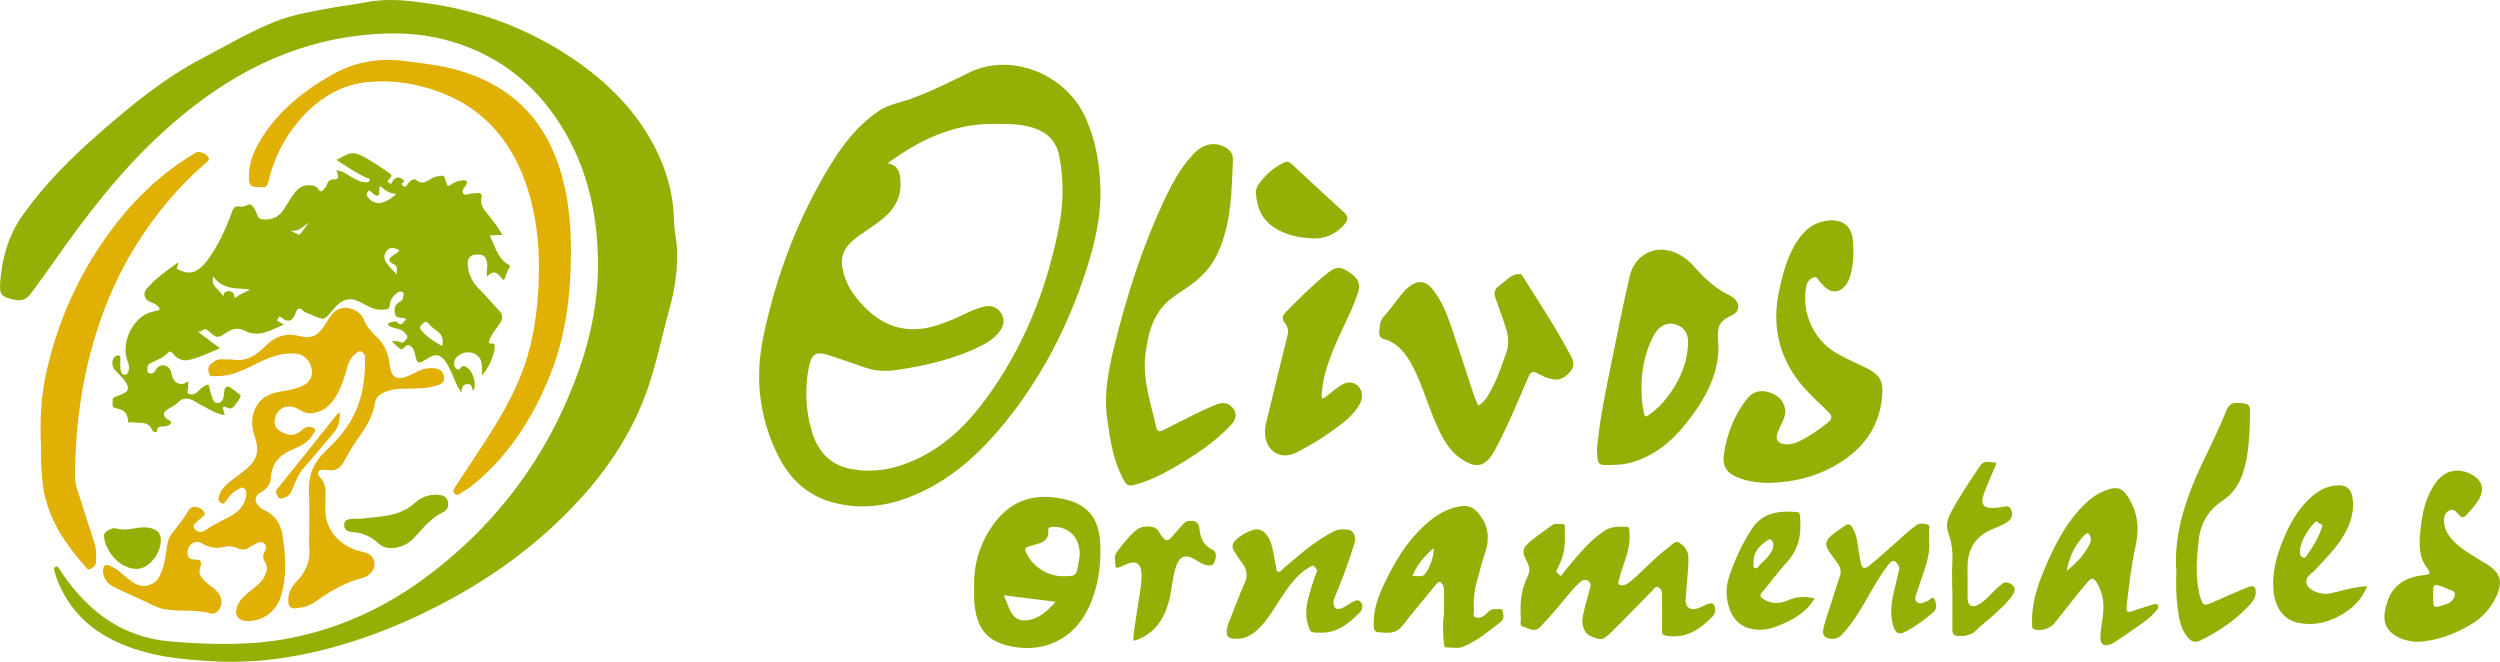 <?xml version="1.0" encoding="utf-8"?>
<!-- Generator: Adobe Illustrator 17.0.0, SVG Export Plug-In . SVG Version: 6.00 Build 0)  -->
<!DOCTYPE svg PUBLIC "-//W3C//DTD SVG 1.1//EN" "http://www.w3.org/Graphics/SVG/1.1/DTD/svg11.dtd">
<svg version="1.1" id="Capa_1" xmlns="http://www.w3.org/2000/svg" xmlns:xlink="http://www.w3.org/1999/xlink" x="0px" y="0px"
	 width="340px" height="90px" viewBox="0 0 340 90" enable-background="new 0 0 340 90" xml:space="preserve">
<g>
	<g>
		<path fill="#94B007" d="M132.489,79.987c-0.128-3.116,0.722-5.956,2.494-8.513c2.213-3.191,5.26-4.385,9.063-3.726
			c3.837,0.665,5.509,2.611,5.602,6.547c0.072,3.058-0.387,6.013-1.802,8.766c-1.949,3.789-5.707,5.645-9.932,4.919
			c-3.603-0.619-5.128-2.361-5.419-6.22C132.451,81.172,132.489,80.578,132.489,79.987z M144.445,78.367
			c1.94,0.001,1.939,0,2.24-1.9c0.034-0.215,0.092-0.426,0.117-0.642c0.287-2.473-1.321-4.284-3.663-4.172
			c-0.438,0.021-0.618,0.128-0.574,0.583c0.089,0.938-0.455,1.423-1.275,1.679c-0.473,0.148-0.957,0.261-1.426,0.419
			c-0.298,0.101-0.549,0.201-0.366,0.663C140.251,76.899,142.366,78.366,144.445,78.367z M143.561,81.842
			c-2.433-0.307-4.673-0.589-7.035-0.887c0.32,0.792,0.538,1.438,0.835,2.043c0.441,0.897,1.111,1.475,2.2,1.373
			C141.267,84.209,142.389,83.149,143.561,81.842z M226.027,85.804c-0.015,0.487,0.19,0.588,0.651,0.663
			c2.642,0.434,4.523-0.882,6.231-2.621c0.452-0.46,0.414-1.147,0.186-1.573c-0.239-0.446-0.825-0.135-1.248,0.052
			c-0.341,0.151-0.675,0.326-1.029,0.434c-0.978,0.298-1.637-0.2-1.574-1.207c0.075-1.211,0.205-2.418,0.291-3.628
			c0.052-0.743,0.127-1.494,0.08-2.234c-0.055-0.868-0.645-1.547-1.309-1.935c-0.461-0.269-0.962,0.387-1.397,0.705
			c-1.832,1.341-3.327,3.06-5.055,4.518c-0.335,0.283-0.668,0.553-1.123,0.614c-0.488,0.066-0.733-0.097-0.594-0.62
			c0.112-0.42,0.228-0.839,0.361-1.253c0.573-1.768,1.327-3.498,1.096-5.429c-0.035-0.291,0.092-0.648-0.415-0.653
			c-1.087-0.011-2.163-0.073-3.121,0.643c-0.597,0.446-1.186,0.892-1.725,1.404c-1.376,1.308-2.554,2.788-3.746,4.258
			c-0.099,0.123-0.199,0.568-0.545,0.229c-0.195-0.19-0.464-0.348-0.289-0.696c0.084-0.167,0.143-0.346,0.232-0.509
			c0.894-1.628,0.887-3.398,0.818-5.177c-0.008-0.196,0.088-0.508-0.242-0.501c-0.512,0.01-1.051-0.188-1.532,0.173
			c-0.941,0.706-1.922,1.36-2.828,2.108c-1.197,0.988-1.281,1.441-0.545,2.803c0.357,0.663,0.448,1.319,0.128,1.962
			c-0.916,1.845-1.101,3.798-0.948,5.805c0.029,0.382-0.286,0.932,0.353,1.106c0.743,0.202,1.512,0.804,2.253,0.048
			c0.714-0.728,1.389-1.497,2.058-2.269c1.074-1.239,2.045-2.568,3.231-3.712c0.357-0.343,0.765-0.614,1.243-0.318
			c0.444,0.275,0.353,0.713,0.226,1.163c-0.337,1.195-0.672,2.394-0.932,3.608c-0.256,1.19,0.182,2.407,1.066,2.753
			c1.315,0.516,1.494,0.747,2.803-0.54c1.878-1.846,3.694-3.753,5.552-5.62c0.221-0.222,0.402-0.669,0.803-0.5
			c0.437,0.185,0.561,0.611,0.548,1.089c-0.023,0.778-0.006,1.557-0.005,2.335C226.035,84.124,226.053,84.964,226.027,85.804z
			 M328.921,87.292c-1.192-0.01-2.204-0.288-3.124-0.839c-1.553-0.933-1.874-2.316-1.124-4.603c0.793-2.423,2.662-3.394,5.009-3.633
			c0.837-0.085,0.932-0.257,0.427-0.922c-1.253-1.652-1.104-3.565-0.902-5.463c0.232-2.181,0.713-4.295,2.005-6.127
			c1.239-1.758,3.107-2.17,4.987-1.142c1.385,0.757,1.728,1.996,0.932,3.356c-0.458,0.783-1.086,1.426-1.68,2.099
			c-0.367,0.415-0.674,0.413-1.049-0.007c-0.34-0.382-0.693-0.892-1.321-0.573c-0.603,0.307-0.715,0.876-0.689,1.508
			c0.043,1.063,0.566,1.878,1.266,2.615c1.168,1.232,2.679,1.982,4.073,2.897c0.077,0.051,0.174,0.07,0.253,0.118
			c2.193,1.352,2.52,2.524,1.353,4.863c-1.228,2.461-3.408,3.772-5.829,4.764C332.005,86.819,330.434,87.18,328.921,87.292z
			 M330.902,80.989c0,1.79,0,1.789,1.72,1.178c0.117-0.042,0.249-0.048,0.355-0.105c0.491-0.267,0.842-0.683,0.876-1.232
			c0.034-0.539-0.52-0.513-0.86-0.678c-0.194-0.094-0.384-0.201-0.586-0.273C330.903,79.349,330.903,79.351,330.902,80.989z
			 M196.387,83.421c0-0.995-0.001-1.991,0.001-2.986c0-0.28-0.012-0.548-0.144-0.815c-0.267-0.54-0.493-0.71-0.957-0.13
			c-1.488,1.863-3.062,3.658-4.505,5.554c-0.626,0.823-1.321,1.044-2.29,1.006c-1.677-0.067-1.705-0.019-1.655-1.688
			c0.068-2.27,1.045-4.265,2.043-6.228c1.426-2.808,3.18-5.383,5.669-7.383c1.202-0.966,2.528-1.658,4.076-1.903
			c0.988-0.156,1.734,0.139,2.391,0.893c1.519,1.743,1.618,3.648,0.867,5.739c-0.409,1.137-0.653,2.331-1.004,3.49
			c-0.402,1.329-0.502,2.685-0.423,4.058c0.018,0.311-0.211,0.757,0.193,0.91c0.406,0.154,0.838,0.06,1.225-0.237
			c0.472-0.362,0.813-0.998,1.563-0.851c0.313,0.062,0.811-0.201,0.907,0.201c0.114,0.48,0.287,1.121-0.198,1.493
			c-1.641,1.258-3.227,2.62-5.166,3.414c-0.693,0.284-1.479,0.094-2.222,0.084c-0.461-0.006-0.366-0.424-0.396-0.713
			C196.225,86.031,196.196,84.727,196.387,83.421z M192.102,78.325c0.53,0,1.001,0.117,1.375-0.025
			c0.709-0.268,1.677-2.779,1.463-3.751C193.769,75.669,192.686,76.757,192.102,78.325z M276.363,83.976
			c0.086-2.794,1.109-5.329,2.224-7.824c1.362-3.047,2.993-5.927,5.565-8.153c0.756-0.655,1.62-1.129,2.578-1.433
			c1.24-0.393,1.905-0.167,2.614,0.913c1.353,2.059,1.649,4.256,1.118,6.67c-0.587,2.668-0.918,5.388-1.217,8.106
			c-0.117,1.058,0.032,1.137,1.052,0.764c0.843-0.308,1.707-0.563,2.568-0.823c0.201-0.061,0.459-0.108,0.602,0.101
			c0.164,0.24,0.035,0.458-0.133,0.669c-0.526,0.662-1.176,1.196-1.846,1.688c-1.196,0.879-2.437,1.697-3.663,2.533
			c-0.23,0.157-0.467,0.32-0.726,0.414c-1.018,0.37-1.479,0.027-1.445-1.016c0.049-1.493,0.49-2.946,0.407-4.453
			c-0.06-1.084-0.401-2.056-0.955-2.978c-0.362-0.603-0.649-0.584-1.11-0.07c-1.635,1.822-3.058,3.813-4.616,5.696
			c-0.602,0.728-1.873,1.098-2.719,0.816c-0.278-0.092-0.298-0.274-0.298-0.5C276.363,84.723,276.363,84.349,276.363,83.976z
			 M281.073,77.671c1.24-1.048,2.372-2.173,3.103-3.637c0.155-0.31,0.231-0.638,0.13-0.993c-0.15-0.526-0.419-0.695-0.836-0.26
			C282.156,74.153,281.398,75.802,281.073,77.671z M296.161,82.721c0.165,1.262,0.364,2.531,1.103,3.617
			c0.46,0.676,1.053,1.224,1.941,0.79c2.545-1.243,4.869-2.803,6.794-4.91c0.426-0.466,0.773-0.981,0.789-1.639
			c0.018-0.759-0.324-1.033-1.023-0.746c-1.602,0.658-3.19,1.353-4.772,2.058c-1.251,0.558-1.367,0.521-1.803-0.799
			c-0.039-0.118-0.053-0.243-0.082-0.363c-0.563-2.404-0.353-4.818-0.092-7.233c0.251-2.328,1.321-4.134,3.303-5.439
			c1.478-0.973,2.343-2.413,2.845-4.118c0.713-2.421,0.77-4.904,0.841-7.388c0.047-1.628-0.092-1.681-1.73-1.748
			c-0.822-0.034-1.162,0.263-1.472,1.008c-0.857,2.059-1.795,4.087-2.773,6.092c-2.505,5.136-4.471,10.398-4.042,15.852
			C295.904,79.684,295.963,81.208,296.161,82.721z M184.968,83.249c0.398-0.407,0.401-0.994,0.091-1.38
			c-0.343-0.427-0.848-0.165-1.26,0.083c-0.398,0.239-0.783,0.506-1.2,0.705c-0.818,0.389-1.273,0.092-1.237-0.804
			c0.011-0.268,0.125-0.542,0.232-0.796c1.013-2.406,1.914-4.852,2.665-7.353c0.196-0.652-0.226-1.596-0.84-1.658
			c-0.663-0.067-1.342-0.127-2.007,0.208c-2.571,1.301-4.688,3.207-6.862,5.043c-0.228,0.193-0.413,0.565-0.746,0.448
			c-0.283-0.1-0.208-0.483-0.275-0.749c-0.331-1.318-0.336-2.724-1.053-3.94c-0.514-0.873-1.248-1.254-2.086-0.983
			c-0.857,0.278-1.638,0.711-2.308,1.342c-0.516,0.485-0.605,0.983-0.217,1.568c0.358,0.542,0.691,1.103,1.085,1.617
			c0.647,0.843,0.761,1.692,0.322,2.688c-0.675,1.533-1.277,3.1-1.876,4.665c-0.242,0.632-0.549,1.249-0.564,1.957
			c-0.013,0.611,0.211,0.857,0.858,0.933c1.763,0.207,2.955-0.695,4.01-1.905c1.003-1.149,1.764-2.47,2.602-3.737
			c1.047-1.583,2.133-3.132,3.84-4.097c0.21-0.118,0.398-0.324,0.643-0.033c0.196,0.233,0.463,0.399,0.278,0.789
			c-0.198,0.419-0.357,0.863-0.488,1.308c-0.533,1.81-1.283,3.587-0.748,5.549c0.358,1.311,0.332,1.318,1.723,1.329
			C181.87,86.118,183.474,84.779,184.968,83.249z M321.926,79.719c-0.747,1.932-2.113,3.167-3.818,4.077
			c-1.815,0.968-3.744,1.348-5.763,0.853c-1.778-0.436-2.886-2.018-3.123-4.087c-0.287-2.495,0.332-4.813,1.257-7.077
			c0.884-2.168,1.993-4.208,3.754-5.806c1.104-1.002,2.362-1.691,3.922-1.67c0.955,0.012,1.528,0.477,1.722,1.381
			c0.423,1.97-0.148,3.744-1.134,5.427c-1.045,1.783-2.521,3.207-3.904,4.711c-0.53,0.577-1.515,0.978-1.065,2.041
			c0.32,0.757,1.947,1.358,2.962,1.158c1.552-0.306,3.058-0.828,4.647-0.961C321.532,79.752,321.682,79.74,321.926,79.719z
			 M312.779,74.808c0.009,0.518,0.039,0.875,0.433,1.01c0.373,0.128,0.46-0.232,0.613-0.438c0.819-1.094,1.474-2.281,1.922-3.575
			c0.063-0.183,0.237-0.478-0.113-0.51c-0.315-0.028-0.507-0.637-0.871-0.221C313.774,72.203,312.997,73.448,312.779,74.808z
			 M262.352,72.411c-0.042-0.375,0.238-0.951-0.209-1.08c-0.493-0.143-1.103-0.244-1.602,0.163c-0.288,0.235-0.61,0.43-0.888,0.675
			c-1.137,1-2.258,2.018-3.393,3.019c-0.669,0.591-1.346,1.175-2.035,1.743c-0.565,0.465-1.008,0.478-1.15-0.384
			c-0.091-0.551-0.217-1.096-0.297-1.648c-0.151-1.047-0.244-2.107-0.79-3.048c-0.273-0.471-0.542-0.777-1.153-0.308
			c-0.585,0.448-1.255,0.796-1.796,1.308c-0.82,0.776-0.873,1.259-0.253,2.196c0.342,0.517,0.719,1.009,1.092,1.504
			c0.419,0.555,0.582,1.132,0.337,1.826c-0.361,1.024-0.667,2.067-0.998,3.102c-0.397,1.242-0.842,2.47-1.178,3.728
			c-0.333,1.253,0.142,1.74,1.436,1.658c0.413-0.027,0.691-0.233,0.96-0.5c0.752-0.748,1.372-1.599,1.958-2.477
			c1.533-2.293,2.682-4.823,4.365-7.022c0.617-0.807,0.968-0.777,1.467,0.103c0.201,0.353,0.007,0.667-0.059,0.989
			c-0.478,2.327-1.391,4.598-0.71,7.055c0.286,1.031,0.723,1.413,1.662,0.92c1.396-0.733,2.673-1.687,3.865-2.716
			c0.484-0.418,0.356-1.256,0.108-1.741c-0.251-0.491-0.652,0.158-0.994,0.27c-0.465,0.152-0.943,0.512-1.397,0.113
			c-0.434-0.382-0.118-0.869-0.001-1.306c0.048-0.179,0.135-0.348,0.189-0.527c0.649-2.161,1.676-4.238,1.472-6.423
			C262.361,73.094,262.391,72.748,262.352,72.411z M246.797,81.382c-0.972,1.633-2.412,2.576-3.994,3.309
			c-1.413,0.656-2.862,1.188-4.492,0.864c-1.557-0.309-2.541-1.232-3.067-2.672c-0.527-1.441-0.592-2.892-0.101-4.383
			c0.761-2.314,1.751-4.496,3.092-6.544c1.518-2.319,3.743-2.507,6.158-2.321c0.404,0.031,0.38,0.31,0.408,0.598
			c0.228,2.342-0.138,4.474-1.835,6.288c-1.162,1.242-2.133,2.659-3.253,3.943c-0.449,0.515-0.346,0.735,0.17,1.048
			c1.156,0.702,2.292,0.588,3.468,0.062C244.438,81.086,245.57,81.123,246.797,81.382z M238.492,76.368
			c0.058,0.309-0.145,0.743,0.132,0.881c0.366,0.183,0.56-0.29,0.783-0.497c0.586-0.543,1.17-1.098,1.551-1.823
			c0.195-0.371,0.313-0.749,0.158-1.154c-0.138-0.362-0.349-0.587-0.763-0.29C239.346,74.204,238.469,75,238.492,76.368z
			 M265.524,80.131c0,1.835,0.011,3.67-0.006,5.504c-0.006,0.636,0.246,0.845,0.889,0.867c0.95,0.033,1.75-0.141,2.44-0.859
			c0.576-0.599,1.269-1.085,1.889-1.645c1.056-0.955,2.143-1.888,2.968-3.062c0.574-0.818,0.257-1.471-0.714-1.709
			c-0.502-0.123-0.737,0.227-1.041,0.466c-0.993,0.783-1.718,1.875-2.835,2.512c-0.904,0.516-1.511,0.159-1.519-0.87
			c-0.011-1.369,0.013-2.739-0.006-4.108c-0.035-2.498,1.02-4.27,3.36-5.265c0.707-0.301,1.448-0.543,2.089-1.001
			c0.603-0.43,0.731-0.994,0.484-1.628c-0.239-0.616-0.755-0.507-1.267-0.377c-0.298,0.076-0.615,0.088-0.925,0.113
			c-1.598,0.126-2.062-0.454-1.498-1.991c0.448-1.22,0.997-2.403,1.501-3.603c0.089-0.213,0.309-0.573-0.065-0.577
			c-0.66-0.006-1.412-0.36-1.952,0.431c-1.417,2.074-2.808,4.16-4.002,6.375c-0.496,0.921-0.709,1.832-0.325,2.85
			c0.49,1.299,0.601,2.648,0.524,4.034c-0.066,1.178-0.013,2.362-0.013,3.543C265.508,80.131,265.516,80.131,265.524,80.131z
			 M154.477,87.078c2.55-0.913,3.855-2.866,4.517-5.376c0.42-1.594,0.432-3.273,1.008-4.829c0.461-1.247,1.262-1.505,2.417-0.848
			c0.457,0.26,0.891,0.591,1.38,0.76c0.494,0.171,1.162,0.262,1.374-0.365c0.182-0.537,0.434-1.321-0.29-1.668
			c-1.2-0.574-1.642-1.599-1.747-2.766c-0.092-1.028-0.599-1.215-1.467-1.13c-0.313,0.031-0.508,0.145-0.702,0.369
			c-0.525,0.608-1.099,1.176-1.599,1.802c-0.489,0.613-0.887,0.552-1.301-0.048c-0.106-0.153-0.262-0.281-0.335-0.447
			c-0.423-0.971-1.234-0.988-2.107-0.896c-0.591,0.062-1.048,0.378-1.458,0.76c-0.864,0.806-1.569,1.755-2.283,2.69
			c-0.433,0.568-0.196,1.262-0.178,1.902c0.008,0.259,0.253,0.247,0.43,0.189c0.263-0.088,0.516-0.21,0.768-0.327
			c1.619-0.753,2.351-0.299,2.344,1.476c-0.006,1.658-0.42,3.264-0.631,4.897c-0.166,1.285-0.466,2.557-0.481,3.888
			C154.299,87.097,154.395,87.107,154.477,87.078z"/>
		<path fill="#94B007" d="M149.671,26.182c0.021,3.502-0.818,7.073-1.948,10.567c-2.467,7.625-6.094,14.653-11.179,20.879
			c-3.143,3.849-6.748,7.178-11.301,9.312c-3.877,1.817-7.916,2.54-12.133,1.347c-3.331-0.943-5.663-3.138-7.203-6.153
			c-2.658-5.204-3.28-10.714-2.082-16.406c1.739-8.262,4.688-16.069,9.105-23.283c1.755-2.866,3.794-5.51,6.665-7.403
			c1.252-0.826,2.698-1.043,4.062-1.527c2.803-0.992,5.468-2.329,8.125-3.635c5.842-2.873,13.442,0.283,16.002,6.461
			C148.975,19.214,149.593,22.049,149.671,26.182z M120.723,22.195c1.176,0.205,1.577,0.925,1.702,1.949
			c0.256,2.11-0.415,3.841-1.968,5.26c-1.263,1.154-2.774,1.969-4.115,3.016c-1.768,1.38-2.202,2.771-1.557,4.923
			c0.342,1.145,0.9,2.183,1.638,3.108c2.244,2.812,4.983,4.662,8.783,4.27c1.555-0.161,3.005-0.719,4.444-1.308
			c1.373-0.562,2.65-1.36,4.111-1.695c1.113-0.256,1.894,0.061,2.421,0.907c0.48,0.771,0.383,1.639-0.274,2.506
			c-0.614,0.809-1.441,1.364-2.321,1.817c-3.633,1.871-7.564,2.758-11.565,3.357c-1.444,0.216-2.915,0.196-4.338-0.306
			c-1.665-0.588-3.336-1.156-5.013-1.708c-1.646-0.543-2.299-0.154-2.643,1.526c-0.617,3.018-0.473,6.019,0.414,8.949
			c0.791,2.612,2.463,4.468,5.239,5.004c3.091,0.597,6.063,0.031,8.893-1.282c3.9-1.808,6.895-4.701,9.41-8.104
			c5.143-6.96,8.291-14.804,9.987-23.241c0.666-3.311,0.737-6.683,0.065-10.018c-0.38-1.884-1.577-3.088-3.411-3.705
			c-1.811-0.61-3.673-0.566-5.538-0.573C129.665,16.825,125.072,19.018,120.723,22.195z M167.677,21.875
			c0.053-0.913-0.334-1.514-1.169-1.917c-1.424-0.687-2.87-0.406-4.189,0.978c-1.777,1.866-2.97,4.12-4.048,6.424
			c-2.944,6.295-5.048,12.885-6.704,19.62c-0.795,3.233-1.46,6.486-1.005,9.868c0.378,2.815,0.801,5.603,2.118,8.168
			c0.572,1.113,0.769,1.166,1.968,0.826c1.654-0.469,3.187-1.213,4.665-2.062c2.928-1.68,5.768-3.496,8.1-5.982
			c0.762-0.812,0.818-1.537,0.292-2.259c-0.543-0.745-1.325-0.918-2.323-0.512c-2.44,0.993-4.743,2.271-7.105,3.428
			c-0.453,0.222-0.861,0.396-1.022-0.326c-0.74-3.321-1.935-6.558-1.462-10.076c0.378-2.81,1.029-5.448,3.354-7.33
			c0.72-0.583,1.505-1.087,2.277-1.603c1.786-1.194,3.253-2.667,4.169-4.641c1.582-3.409,1.863-7.062,2-10.739
			C167.62,23.117,167.641,22.495,167.677,21.875z M249.498,63.362c3.676-2.059,6.067-5.063,6.466-9.392
			c0.204-2.21-0.284-3.013-2.261-3.982c-1.304-0.639-2.642-1.22-3.903-1.936c-3.173-1.802-4.848-5.598-4.133-9.178
			c0.116-0.579,0.464-0.958,0.978-1.148c0.536-0.198,0.617,0.388,0.888,0.634c0.274,0.248,0.492,0.562,0.776,0.796
			c0.888,0.729,1.87,0.618,2.618-0.26c0.352-0.413,0.571-0.896,0.711-1.403c0.446-1.609,0.509-3.262,0.348-4.907
			c-0.182-1.847-1.423-2.771-3.298-2.598c-1.466,0.135-2.651,0.788-3.593,1.908c-1.758,2.092-2.45,4.629-3.048,7.213
			c-1.232,5.331-0.075,10.033,3.688,14.041c0.93,0.99,1.929,1.916,2.91,2.857c0.536,0.514,0.579,0.938-0.045,1.445
			c-1.182,0.96-2.422,1.826-3.78,2.51c-0.668,0.337-1.384,0.544-2.158,0.442c-0.845-0.111-1.227-0.632-0.95-1.428
			c0.212-0.613,0.518-1.193,0.782-1.788c0.228-0.516,0.393-1.031,0.272-1.618c-0.249-1.208-1.073-1.86-2.156-2.21
			c-1.17-0.379-2.224-0.132-3.008,0.868c-1.763,2.252-2.775,4.828-3.163,7.645c-0.207,1.509,0.421,2.468,1.856,3.047
			c1.406,0.567,2.874,0.762,4.381,0.751C243.8,65.6,246.771,64.889,249.498,63.362z M200.46,53.768
			c-0.998-3.003-1.956-6.021-2.979-9.016c-0.652-1.907-1.354-3.808-2.645-5.401c-0.982-1.212-1.988-1.285-3.232-0.342
			c-0.477,0.363-0.842,0.823-1.209,1.283c-0.713,0.895-1.358,1.854-2.141,2.681c-0.582,0.614-0.572,1.287-0.667,2.03
			c-0.148,1.161,0.725,1.087,1.361,1.345c0.085,0.035,0.158,0.098,0.24,0.143c1.46,0.795,2.323,2.115,3.042,3.536
			c1.222,2.414,1.954,5.029,3.031,7.503c0.806,1.852,1.687,3.664,3.437,4.852c2.075,1.408,3.292,1.142,4.501-0.987
			c0.092-0.162,0.175-0.328,0.262-0.493c1.693-3.144,3.018-6.457,4.452-9.719c0.268-0.61,0.57-0.734,1.128-0.435
			c0.683,0.367,1.38,0.715,2.155,0.844c1.041,0.174,1.771-0.354,2.402-1.098c0.576-0.679,0.432-1.339,0.052-2.063
			c-1.963-3.738-4.301-7.248-6.538-10.819c-0.079-0.127-0.19-0.313-0.303-0.326c-0.965-0.108-1.634,0.505-2.272,1.068
			c-0.563,0.498-1.46,0.84-1.236,1.872c0.059,0.272,0.166,0.533,0.258,0.798c0.308,0.878,0.635,1.748,0.928,2.631
			c0.449,1.354,0.94,2.689,0.415,4.166c-0.583,1.638-1.105,3.298-1.911,4.843c-0.48,0.92-0.925,1.888-1.943,2.508
			C200.839,54.673,200.614,54.232,200.46,53.768z M217.185,61.056c0.394-4.266,1.268-8.243,2.068-12.233
			c0.758-3.775,1.527-7.549,2.397-11.298c0.706-3.043,4.04-4.928,7.572-2.375c0.57,0.413,1.058,0.953,1.529,1.484
			c1.307,1.473,2.781,2.728,4.559,3.588c1.158,0.561,1.696,2.047,0.106,2.726c-1.485,0.634-1.907,1.46-1.755,3.238
			c0.385,4.492-1.792,8.21-4.506,11.589c-1.892,2.355-4.202,4.197-7.159,5.088c-1.299,0.392-2.634,0.397-3.973,0.369
			c-0.466-0.01-0.677-0.319-0.732-0.706C217.214,61.976,217.209,61.414,217.185,61.056z M223.246,52.864
			c0.008,1.123,0.057,2.237,0.335,3.334c0.117,0.462,0.222,0.562,0.653,0.253c0.939-0.673,1.762-1.455,2.462-2.368
			c1.684-2.193,2.792-4.623,2.886-7.424c0.033-0.97-0.278-1.848-1.226-2.338c-1.358-0.699-2.724-0.173-3.562,1.51
			C223.699,48.035,223.212,50.399,223.246,52.864z M179.808,52.961c0.19-1.81,0.778-3.511,1.436-5.193
			c1.028-2.63,2.462-5.085,3.378-7.763c0.472-1.378,0.187-2.078-1.137-2.982c-1.185-0.809-1.793-0.796-2.916,0.097
			c-2.059,1.638-3.903,3.508-5.749,5.374c-0.503,0.509-0.451,0.988-0.056,1.478c0.406,0.504,0.493,1.029,0.337,1.653
			c-0.841,3.375-1.674,6.751-2.478,10.134c-0.272,1.142-0.686,2.265-0.558,3.478c0.234,2.213,2.204,3.323,4.165,2.343
			c1.802-0.9,3.515-1.952,5.146-3.123c1.355-0.973,2.699-1.99,3.542-3.494c0.503-0.896,0.395-1.898-0.243-2.486
			c-0.659-0.608-1.468-0.624-2.39-0.032c-0.311,0.2-0.606,0.427-0.899,0.652c-0.486,0.374-0.91,0.834-1.568,1.137
			C179.674,53.752,179.766,53.356,179.808,52.961z M182.719,30.662c0.478-0.509,0.843-1.083,0.102-1.757
			c-2.403-2.184-4.779-4.399-7.16-6.608c-0.333-0.309-0.633-0.388-1.077-0.172c-1.371,0.665-2.465,1.638-3.354,2.856
			c-0.258,0.353-0.446,0.753-0.427,1.208c0.085,1.967,0.771,3.621,2.474,4.748c1.582,1.047,3.355,1.401,5.212,1.486
			C180.183,32.511,181.584,31.871,182.719,30.662z"/>
	</g>
	<g>
		<path fill="#E0B005" d="M31.465,48.875c1.914,0.374,3.35-0.487,4.617-1.787c1.278-1.313,2.733-1.868,4.607-1.394
			c1.745,0.44,2.543-0.02,3.551-1.587c0.548-0.852,0.976-1.819,2.078-2.161c1.094-0.34,2.693,0.353,3.112,1.418
			c0.366,0.932,0.978,1.699,1.695,2.348c1.145,1.036,1.682,2.315,1.853,3.806c0.217,1.894,1.016,2.321,2.781,1.512
			c0.854-0.392,1.653-0.937,2.642-0.956c0.222-0.004,0.446-0.017,0.665,0.008c0.75,0.081,1.277,0.468,1.331,1.243
			c0.059,0.849-0.635,0.999-1.263,1.176c-1.34,0.378-2.713,0.34-4.085,0.354c-1.066,0.011-2.117,0.134-3.081,0.641
			c-0.493,0.259-0.863,0.68-0.948,1.208c-0.311,1.91-1.277,3.488-2.393,5.004c-0.678,0.922-1.193,1.943-1.768,2.927
			c-0.735,1.26-1.213,1.469-2.66,1.266c-0.311-0.044-0.632-0.072-0.848,0.214c-0.249,0.331-0.005,0.6,0.194,0.815
			c0.637,0.688,0.75,1.499,0.737,2.401c-0.02,1.391-0.21,2.816,0.392,4.145c0.863,1.906,2.399,3.011,4.382,3.514
			c0.872,0.221,1.715,0.431,1.862,1.495c0.118,0.858-0.497,1.843-1.66,2.129c-2.462,0.608-4.524,1.91-6.552,3.333
			c-0.642,0.451-1.424,0.637-2.192,0.755c-1.01,0.156-1.336-0.169-1.315-1.183c0.02-0.983,0.491-1.782,1.138-2.443
			c1.292-1.321,1.919-2.846,1.711-4.698c-0.032-0.277-0.004-0.56-0.004-0.84c0-2.242,0.085-4.488-0.024-6.725
			c-0.112-2.276,0.737-4.068,2.348-5.568c1.939-1.805,3.548-3.829,4.424-6.373c0.694-2.016,0.865-4.097,0.859-6.207
			c-0.001-0.379-0.152-0.665-0.46-0.824c-0.314-0.162-0.566,0.044-0.824,0.239c-0.93,0.698-1.115,1.766-1.409,2.776
			c-0.368,1.265-0.834,2.486-1.612,3.559c-0.773,1.066-1.788,1.728-3.149,1.786c-0.627,0.027-1.111-0.266-1.622-0.566
			c-1.343-0.787-2.799-0.229-3.164,1.186c-0.205,0.794,0.017,1.408,0.749,1.847c1.141,0.683,1.979,0.655,2.927-0.211
			c0.199-0.181,0.413-0.286,0.642-0.366c0.374-0.131,0.781,0.001,1.026,0.219c0.284,0.252-0.081,0.569-0.215,0.799
			c-0.638,1.097-1.759,1.613-2.846,2.071c-1.73,0.729-2.741,1.879-2.855,3.806c-0.05,0.842-0.513,1.508-1.294,1.92
			c-0.92,0.486-1.041,1.254-0.311,1.979c0.193,0.191,0.435,0.352,0.682,0.467c1.427,0.667,2.235,1.814,2.485,3.326
			c0.464,2.806,0.637,5.633-0.197,8.393c-0.644,2.133-2.511,3.431-4.545,3.388c-1.351-0.029-1.892-0.903-1.339-2.154
			c0.362-0.819,1.022-1.367,1.693-1.919c0.703-0.579,1.475-1.094,1.925-1.931c0.377-0.7,0.562-1.373,0.044-2.114
			c-0.313-0.449-0.197-0.958,0.06-1.43c0.186-0.342,0.236-0.668-0.097-0.986c-0.332-0.317-0.649-0.245-0.991-0.059
			c-0.365,0.199-0.747,0.374-1.091,0.605c-0.47,0.316-0.996,0.325-1.446,0.122c-0.652-0.293-1.321-0.374-1.967-0.214
			c-1.104,0.273-2.057,0.064-3.029-0.491c-0.927-0.529-1.977,0.224-1.913,1.29c0.034,0.561,0.184,0.915,0.887,0.909
			c0.961-0.009,1.103,0.257,0.805,1.169c-0.251,0.767,0.202,1.298,0.661,1.775c0.399,0.416,0.912,0.72,1.345,1.107
			c0.582,0.52,1.01,1.128,0.899,1.973c-0.104,0.793-0.758,1.516-1.423,1.318c-2.133-0.635-4.354-0.157-6.494-0.621
			c-0.913-0.198-1.698-0.65-2.522-1.042c-1.45-0.688-2.934-1.309-4.361-2.039c-0.969-0.496-1.442-1.571-1.25-2.425
			c0.092-0.41,0.26-0.56,0.704-0.42c1.023,0.322,1.732,1.073,2.524,1.724c0.966,0.794,1.971,1.482,3.323,0.839
			c0.836-0.398,1.175-1.145,1.455-1.937c0.374-1.062,0.493-2.18,0.659-3.285c0.089-0.595,0.262-1.139,0.623-1.619
			c0.767-1.02,1.61-1.976,2.24-3.106c0.458-0.823,1.606-0.697,2.158,0.106c0.215,0.311,0.051,0.474-0.124,0.638
			c-0.304,0.285-0.661,0.516-0.95,0.814c-0.175,0.18-0.476,0.371-0.29,0.707c0.181,0.326,0.426,0.577,0.843,0.574
			c0.26-0.002,0.493-0.062,0.708-0.218c1.167-0.846,2.514-1.376,3.742-2.115c0.981-0.59,1.619-1.438,1.799-2.584
			c0.057-0.362,0.049-0.764-0.274-1.008c-0.339-0.256-0.627,0.052-0.915,0.193c-0.673,0.33-1.103,0.906-1.534,1.492
			c-0.137,0.185-0.235,0.55-0.624,0.35c-0.349-0.179-0.469-0.466-0.379-0.826c0.214-0.848,0.755-1.487,1.412-2.02
			c0.793-0.644,1.643-1.22,2.421-1.88c1.383-1.173,1.709-2.473,1.112-4.192c-0.455-1.31-0.59-2.621-0.005-3.926
			c0.738-1.647,2.203-2.172,3.828-2.413c0.887-0.131,1.751-0.335,2.574-0.686c0.991-0.423,1.467-1.265,1.31-2.27
			c-0.176-1.123-1.042-2.023-2.048-2.129c-1.848-0.195-3.512,0.386-5.135,1.185c-1.87,0.92-3.719,1.928-5.899,1.861
			c-0.329-0.01-0.734,0.164-0.897-0.363c-0.148-0.475-0.124-0.9,0.235-1.24c0.451-0.426,0.941-0.777,1.636-0.678
			C30.673,48.92,31.072,48.875,31.465,48.875z M75.542,21.298c-2.501-6.341-7.217-10.136-13.718-11.875
			c-2.14-0.572-4.324-0.806-6.512-1.098c-3.588-0.48-6.93,0.02-10.089,1.799c-3.998,2.25-7.487,5.053-9.873,9.048
			c-0.942,1.577-1.574,3.273-1.502,5.15c0.02,0.534,0.157,1.052,0.873,1.103c1.528,0.107,1.58,0.077,1.804-0.838
			c0.719-2.938,1.997-5.602,3.939-7.936c2.452-2.948,5.485-5.018,9.329-5.459c3.452-0.396,6.886,0.14,10.136,1.378
			c6.29,2.396,10.009,7.145,11.932,13.448c1.248,4.089,1.581,8.279,1.391,12.534c-0.17,3.82-0.671,7.577-1.932,11.202
			c-1.486,4.274-3.878,8.064-6.345,11.813c-1.024,1.556-2.054,3.106-3.075,4.664c-0.185,0.282-0.389,0.623-0.083,0.91
			c0.287,0.269,0.608,0.122,0.907-0.094c0.469-0.338,0.988-0.611,1.438-0.971c5.042-4.04,8.362-9.311,10.715-15.23
			c2.087-5.249,2.741-10.763,2.771-16.372C77.672,29.965,77.211,25.531,75.542,21.298z M5.59,62.677
			c0.089,1.62,0.137,3.254,0.521,4.835c0.89,3.671,2.947,6.692,5.429,9.455c0.18,0.2,0.339,0.638,0.708,0.446
			c0.383-0.199,0.793-0.471,0.809-0.985c0.026-0.811,0.072-1.634-0.172-2.42c-0.587-1.894-1.232-3.77-1.799-5.669
			c-0.342-1.146-0.892-2.262-0.887-3.479c0.028-6.553,0.856-12.995,2.792-19.273c1.328-4.308,3.125-8.411,5.511-12.239
			c2.616-4.197,5.748-7.965,9.507-11.198c0.161-0.138,0.388-0.318,0.399-0.49c0.037-0.578-1.231-1.226-1.751-0.92
			c-4.829,2.839-8.74,6.665-11.999,11.185c-4.031,5.59-6.779,11.762-8.308,18.476c-0.782,3.434-0.954,6.92-0.764,10.428
			C5.584,61.448,5.556,62.065,5.59,62.677z"/>
		<path fill="#94B007" d="M81.323,35.736c-0.039-7.155-1.676-13.857-5.785-19.811C71.9,10.655,66.962,7.139,60.776,5.47
			c-4.253-1.148-8.581-1.119-12.918-0.505c-10.075,1.426-18.39,6.326-25.769,13.064c-5.867,5.357-10.632,11.636-15.15,18.123
			c-0.893,1.281-1.829,2.532-2.756,3.788c-0.538,0.729-1.176,1.038-2.159,0.833c-1.765-0.37-2.136-0.594-1.999-2.398
			c0.248-3.269,1.106-6.348,3.049-9.089c2.988-4.217,6.602-7.831,10.476-11.208c4.31-3.758,8.728-7.415,13.804-10.07
			c3.323-1.738,6.563-3.68,10.058-5.069c2.499-0.992,5.172-1.405,7.809-1.895c1.512-0.281,3.047-0.437,4.555-0.737
			c3.002-0.597,5.978-0.218,8.939,0.228C65.517,1.56,71.818,3.942,77.56,7.746c5.086,3.369,9.287,7.562,11.93,13.15
			c1.382,2.921,2.118,6.001,2.183,9.24c0.026,1.311,0.377,2.583,0.412,3.908c0.073,2.717-0.304,5.34-1.036,7.95
			c-0.996,3.551-1.702,7.186-2.897,10.681c-2.029,5.933-5.405,11.058-9.652,15.623c-6.194,6.659-13.573,11.662-21.782,15.499
			c-3.698,1.729-7.507,3.157-11.439,4.237c-5.458,1.499-11,2.236-16.682,1.878c-2.83-0.178-5.641-0.403-8.39-1.103
			c-5.275-1.343-9.654-3.895-12.057-9.07c-0.296-0.637-0.534-1.29-0.708-1.967c-0.06-0.232-0.22-0.524,0.085-0.673
			c0.368-0.181,0.481,0.185,0.62,0.401c1.259,1.962,2.75,3.724,4.496,5.268c3.034,2.684,6.613,4.146,10.613,4.475
			c5.509,0.453,11.032,0.592,16.487-0.517c6.605-1.342,12.605-4.115,18.017-8.107c9.932-7.327,16.939-16.851,21.043-28.484
			C80.441,45.489,81.359,40.69,81.323,35.736z M63.301,49.848c-0.188-0.098-0.36-0.128-0.533,0.044
			c-0.183,0.181-0.322,0.507-0.674,0.261c-0.283-0.198-0.348-0.477-0.342-0.807c0.012-0.62,0.772-1.302,1.609-1.414
			c0.992-0.133,1.885,0.413,2.096,1.271c0.146,0.588,0.081,1.189,0.068,1.837c0.909-0.85,1.818-2.961,1.745-3.951
			c-0.016-0.216-0.051-0.413-0.32-0.377c-0.688,0.091-0.437-0.34-0.324-0.619c0.316-0.785,0.893-1.412,1.361-2.104
			c0.408-0.603,0.463-1.148-0.093-1.726c-0.908-0.944-1.724-1.976-2.66-2.889c-0.872-0.851-1.432-1.799-1.589-3.017
			c-0.133-1.034,0.143-1.618,0.947-1.72c1.162-0.148,1.583,0.216,1.676,1.386c0.041,0.518-0.223,1.045,0.02,1.586
			c0.637-0.761,1.163-0.731,1.817,0.067c0.175,0.213,0.374,0.674,0.589,0.09c0.173-0.471,0.301-0.957,0.581-1.379
			c0.168-0.253-0.005-0.341-0.181-0.444c-1.491-0.867-1.766-2.485-2.486-3.927c0.598-0.028,1.109-0.051,1.712-0.079
			c-0.654-1.151-1.418-2.102-2.185-3.05c-0.47-0.581-0.842-1.173-0.648-1.979c0.128-0.53-0.166-0.707-0.66-0.65
			c-0.223,0.026-0.447,0.032-0.67,0.05c-0.402,0.032-0.903,0.371-1.177-0.022c-0.274-0.394,0.188-0.751,0.391-1.105
			c0.288-0.503,0.142-0.695-0.445-0.65c-0.58,0.043-1.109,0.219-1.558,0.554c-0.471,0.351-0.563,0.172-0.691-0.296
			c-0.308-1.126-0.304-0.944-1.417-0.751c-0.867,0.15-1.561,1.373-2.674,0.433c-0.331-0.279-0.884,0.161-1.16,0.591
			c-0.142,0.221-0.247,0.446-0.576,0.244c-0.33-0.202-0.275-0.353,0.01-0.534c0.19-0.12,0.059-0.224-0.042-0.323
			c-0.479-0.47-1.079-0.397-1.424,0.191c-0.109,0.187-0.112,0.47-0.449,0.274c-0.355-0.208-0.193-0.421,0.012-0.584
			c0.4-0.319,0.357-0.509-0.062-0.811c-1.108-0.8-2.24-1.557-3.443-2.205c-0.698-0.377-1.433-0.675-2.235-0.312
			c-0.472,0.213-0.926,0.467-1.477,0.747c1.414,0.885,2.702,1.802,4.15,2.454c0.165,0.074,0.454,0.054,0.397,0.327
			c-0.044,0.215-0.292,0.233-0.49,0.248c-0.748,0.058-1.327-0.364-1.945-0.682c-0.667-0.344-1.261-0.865-2.102-0.938
			c0.361,0.976,0.325,1.227-0.249,1.226c-0.635,0-0.92,0.229-1.058,0.814c-0.047,0.196-0.282,0.339-0.4,0.527
			c-0.254,0.406-0.485,0.391-0.745,0.006c-0.297-0.44-0.736-0.53-1.244-0.54c-0.946-0.02-1.591,0.478-2.097,1.177
			c-0.489,0.677-0.904,1.406-1.358,2.108c-0.653,1.01-1.581,1.444-2.78,1.367c-0.446-0.028-0.688-0.152-0.841-0.623
			c-0.161-0.49-0.424-1.008-0.795-1.347c-0.272-0.25-0.705,0.179-1.088,0.203c-0.139,0.009-0.288,0.058-0.417,0.026
			c-0.783-0.198-0.983,0.296-1.201,0.899c-0.779,2.159-1.745,4.232-3.072,6.116c-0.499,0.709-1.055,1.371-1.857,1.765
			c-0.821,0.403-1.61,0.076-2.343-0.224c-0.379-0.155,0.139-0.58,0.022-0.95c-1.544,1.043-3.013,2.135-4.245,3.506
			c-0.615,0.685-0.366,1.542,0.485,1.868c0.34,0.13,0.688,0.244,0.943,0.524c0.125,0.137,0.352,0.232,0.27,0.474
			c-0.068,0.2-0.276,0.148-0.428,0.191c-0.376,0.106-0.771,0.162-1.126,0.314c-2.216,0.95-3.579,4.007-2.853,6.332
			c0.132,0.422,0.355,0.837,0.262,1.301c-0.067,0.334-0.187,0.749-0.553,0.749c-0.395,0-0.588-0.381-0.604-0.775
			c-0.019-0.476-0.017-0.953-0.005-1.429c0.011-0.451-0.168-0.522-0.566-0.362c-0.603,0.242-0.732,1.32-0.194,1.904
			c0.548,0.593,1.161,1.128,1.582,1.835c0.36,0.604,0.259,1.059-0.387,1.359c-0.353,0.164-0.707,0.335-1.077,0.445
			c-0.608,0.181-0.37,0.663-0.413,1.045c-0.045,0.403,0.184,0.482,0.546,0.553c1.128,0.223,1.503,0.718,1.59,1.979
			c0.192-0.04,0.396-0.148,0.565-0.107c0.936,0.225,2.152-0.245,2.664,1.076c0.111,0.286,0.657,0.365,0.668,0.161
			c0.054-0.943,0.779-0.537,1.211-0.689c0.266-0.093,0.583-0.121,0.674-0.428c0.105-0.356-0.286-0.356-0.457-0.49
			c-0.668-0.52-0.664-0.932,0.062-1.399c0.422-0.271,0.938-0.451,1.259-0.809c0.816-0.906,1.629-0.716,2.509-0.17
			c0.308,0.19,0.63,0.357,0.951,0.526c0.945,0.498,1.852,1.092,2.997,1.281c-0.046-0.186-0.079-0.29-0.097-0.395
			c-0.071-0.419-0.454-1.101,0.539-0.59c0.323,0.166,0.664,0.015,0.882-0.296c0.312-0.446,0.715-0.836,0.85-1.388
			c0.011-0.045-0.097-0.131-0.162-0.181c-0.399-0.301-0.789-0.617-1.206-0.89c-0.518-0.34-0.779-0.085-0.856,0.446
			c-0.057,0.386-0.032,0.782-0.214,1.148c-0.148,0.299-0.326,0.48-0.7,0.487c-0.392,0.007-0.562-0.195-0.66-0.51
			c-0.166-0.533-0.359-1.063-0.458-1.609c-0.074-0.407-0.19-0.447-0.538-0.278c-0.44,0.212-0.765,0.555-1.1,0.883
			c-0.316,0.31-0.687,0.409-1.075,0.292c-0.503-0.152-0.161-0.572-0.188-0.866c-0.026-0.29,0.034-0.588,0.058-0.913
			c-0.902,0.753-1.925,0.429-2.215-0.658c-0.079-0.296-0.134-0.611-0.278-0.874c-0.436-0.797-1.51-0.804-1.937-0.016
			c-0.174,0.322-0.352,0.562-0.76,0.531c-0.278-0.021-0.41-0.148-0.39-0.426c0.026-0.368-0.101-0.737,0.407-0.977
			c0.8-0.378,1.655-0.703,2.303-1.333c0.318-0.309,0.443-0.355,0.749,0.032c0.506,0.641,1.225,1.044,2.056,0.884
			c1.5-0.289,2.847-1.014,4.353-1.609c-1.014-0.759-1.916-1.436-3.008-2.252c0.635,0.056,0.854-0.656,1.395-0.147
			c1.145,1.074,1.262,1.083,2.574,0.216c0.771-0.509,1.549-0.638,2.369-0.213c1.962,1.016,3.554-0.091,5.384-0.823
			c-0.298-0.167-0.434-0.258-0.583-0.322c-0.253-0.11-0.467-0.199-0.237-0.539c0.21-0.311,0.315-0.212,0.569-0.011
			c0.777,0.613,1.399,0.407,1.781-0.608c0.244-0.65,0.44-1.002,1.115-0.374c0.29,0.271,0.736,0.38,1.119,0.546
			c1.702,0.738,1.703,0.736,2.908-0.724c1.327-1.607,2.375-1.824,4.211-0.752c0.868,0.506,1.723,0.845,2.751,0.75
			c0.461-0.043,0.711-0.098,0.743-0.632c0.042-0.709,0.459-1.244,1.012-1.666c0.214-0.163,0.487-0.204,0.718-0.099
			c0.34,0.153,0.074,0.443,0.076,0.667c0.004,0.428-0.33,0.593-0.644,0.798c-0.554,0.361-0.567,0.946-0.458,1.508
			c0.105,0.542,0.592,0.498,1.009,0.542c0.148,0.016,0.345-0.047,0.497,0.265c-0.41,0.163-0.528,1.101-1.265,0.284
			c-0.097-0.108-0.434-0.034-0.649,0.007c-0.212,0.04-0.512,0.092-0.525,0.337c-0.014,0.267,0.303,0.259,0.497,0.347
			c0.599,0.272,1.334,0.244,1.796,0.821c0.19,0.236,0.497,0.468,0.217,0.785c-0.228,0.259-0.388,0.706-0.938,0.423
			c-0.297-0.152-0.697-0.105-1.087-0.152c0.24,0.357,0.981,1.031,1.171,1.097C54.875,47.6,55.001,47.16,55.266,47
			c0.264-0.16,0.419-0.037,0.598,0.092c0.338,0.245,0.458,0.607,0.554,0.998c0.359,1.463,0.368,1.461,1.724,0.685
			c0.122-0.07,0.231-0.16,0.355-0.222c0.842-0.416,1.378-0.289,1.97,0.458c0.42,0.53,0.69,1.14,0.977,1.747
			c0.389,0.821,0.626,1.718,1.316,2.653c-0.017-0.766,0.234-1.155,0.842-1.18c0.607-0.025,0.534,0.533,0.77,0.959
			C64.882,52.082,64.317,50.38,63.301,49.848z M57.32,44.949c-0.331-0.389-0.197-0.598,0.119-0.881
			c0.301-0.268,0.498-0.462,0.855-0.035c0.314,0.376,0.732,0.676,1.133,0.969c0.684,0.499,0.941,1.136,0.704,2.057
			C59.049,46.468,58.087,45.85,57.32,44.949z M53.905,26.349c-0.683,0.68-1.336,1.034-2.052,1.236
			c-0.731,0.205-1.733-0.372-1.96-1.046c-0.079-0.234,0.086-0.372,0.188-0.512c0.148-0.202,0.281-0.03,0.403,0.081
			c0.083,0.075,0.172,0.142,0.257,0.214c0.193,0.163,0.395,0.367,0.664,0.256c0.308-0.127,0.135-0.437,0.178-0.666
			c0.035-0.184-0.064-0.391,0.133-0.599C52.336,25.779,52.895,26.382,53.905,26.349z M34.019,39.376
			c-0.692,0.396-1.415,0.625-2.093,1.175c-0.07-0.58-0.214-0.979-0.87-0.958c-0.524,0.016-0.623,0.302-0.692,0.752
			c-0.38-0.953-1.78-1.273-1.354-2.747C30.287,39.485,32.241,39.128,34.019,39.376z M52.565,35.735
			c-0.343-0.503-0.407-0.989-0.035-1.539c0.396-0.584,0.857-0.533,1.43-0.348c0.383,0.124,0.416,0.234,0.123,0.472
			c-0.151,0.122-0.319,0.223-0.482,0.33c-0.883,0.575-0.884,0.824,0.061,1.36c0.518,0.293,0.208,0.727,0.355,1.312
			C53.347,36.736,52.925,36.263,52.565,35.735z M40.89,31.759c-0.17,0.242-0.303,0.131-0.484,0.045
			c-0.294-0.141-0.601-0.257-0.94-0.461c1.134,0.268,1.732-0.571,2.536-1.062C41.629,30.771,41.243,31.253,40.89,31.759z
			 M47.864,70.562c-0.5,0.06-1.067,0.125-1.061,0.815c0.005,0.651,0.449,0.927,1.044,0.968c1.384,0.095,2.578,0.581,3.603,1.544
			c0.697,0.655,1.586,0.755,2.513,0.577c0.968-0.186,1.764-0.674,2.42-1.384c1.185-1.282,2.255-2.672,3.908-3.444
			c0.566-0.264,0.793-0.889,0.602-1.514c-0.187-0.611-0.726-0.785-1.32-0.832c-1.218-0.095-2.317,0.333-3.16,1.104
			c-2.158,1.973-4.865,1.82-7.463,2.157C48.589,70.554,48.222,70.519,47.864,70.562z M18.978,77.335
			c1.705-0.326,3.221-2.687,2.838-4.399c-0.116-0.52-0.462-0.788-0.931-0.98c-0.905-0.371-1.814-0.244-2.728-0.079
			c-0.805,0.146-1.601,0.213-2.408-0.021c-0.525-0.153-1.616,0.482-1.612,0.933c0.017,1.88,1.983,4.546,4.385,4.577
			C18.588,77.363,18.787,77.372,18.978,77.335z"/>
		<path fill="#E0B005" d="M46.206,56.113c0.058,1.136-0.219,2.039-0.875,2.816c-1.337,1.586-2.669,3.176-4.034,4.737
			c-0.675,0.772-1.061,1.678-1.426,2.611c-0.243,0.623-0.518,1.228-1.268,1.425c-0.299,0.079-0.572,0.251-0.784-0.128
			c-0.197-0.354-0.471-0.633-0.09-1.104c2.735-3.379,5.435-6.784,8.15-10.178C45.925,56.236,46.015,56.216,46.206,56.113z"/>
		<polygon fill="#94B007" points="64.239,53.401 64.191,53.427 64.193,53.37 		"/>
	</g>
</g>
</svg>
